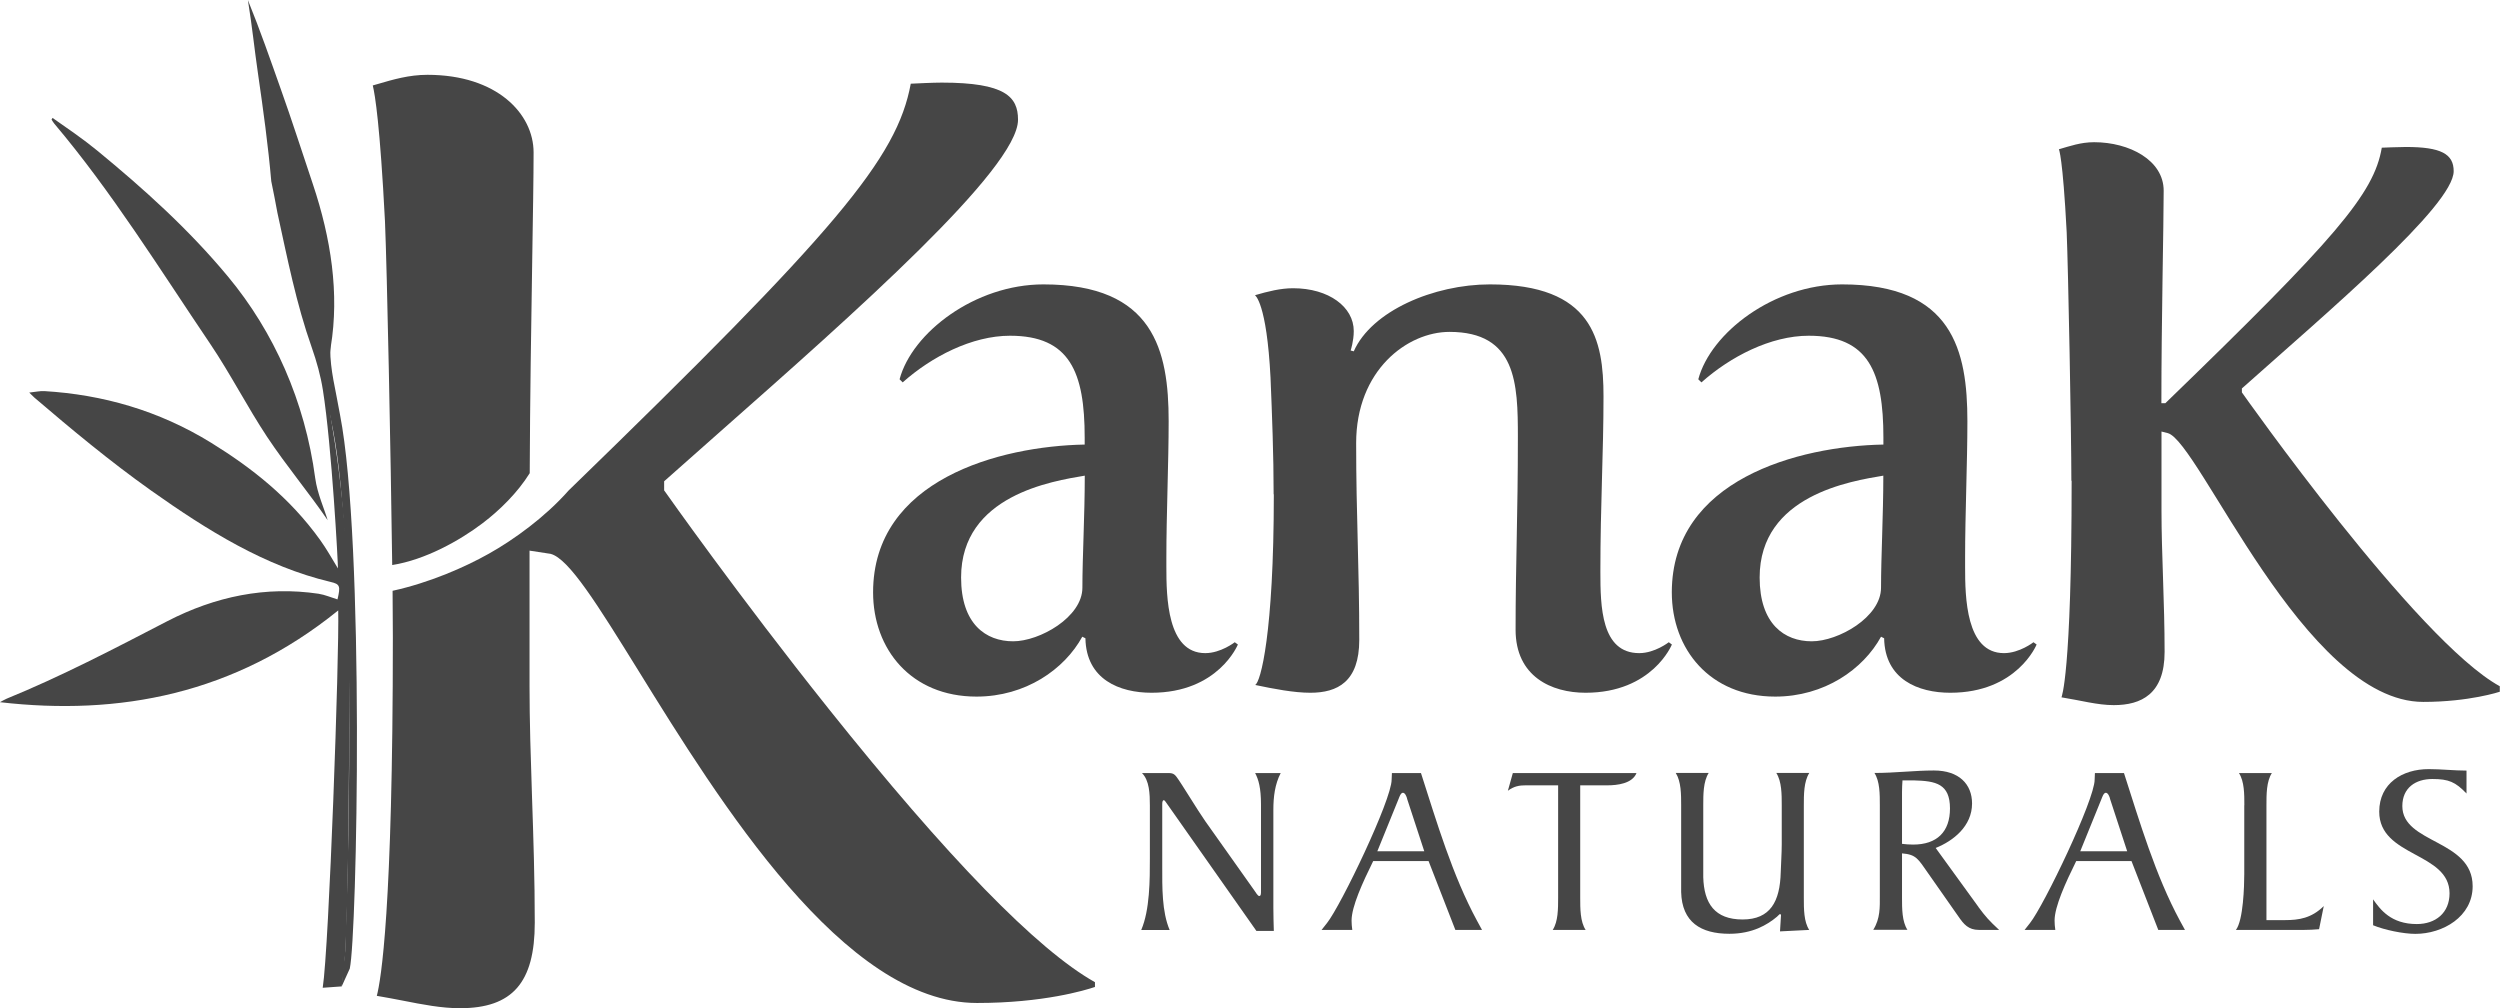 <svg width="119" height="48" viewBox="0 0 119 48" fill="none" xmlns="http://www.w3.org/2000/svg">
<g opacity="0.8" clip-path="url(#clip0_2845_38353)">
<path d="M54.324 44.264C54.734 43.304 54.734 41.877 54.734 40.847V38.355C54.734 37.779 54.712 37.151 54.358 36.797H55.541C55.764 36.797 55.868 36.797 56.008 36.985C56.252 37.312 57.003 38.565 57.365 39.08L59.696 42.37C59.779 42.488 59.87 42.65 59.94 42.65C60.023 42.65 60.023 42.532 60.023 42.427V38.294C60.023 37.5 59.905 37.099 59.744 36.797H60.961C60.682 37.334 60.612 37.945 60.612 38.543V43.226C60.612 43.61 60.625 43.963 60.634 44.312H59.805L55.519 38.216C55.471 38.146 55.436 38.089 55.393 38.089C55.349 38.089 55.323 38.159 55.323 38.264V41.271C55.323 42.209 55.301 43.392 55.676 44.269H54.332L54.324 44.264Z" fill="#181818"/>
<path d="M69.275 44.264L68 40.987H65.364C64.863 42.004 64.335 43.151 64.335 43.819C64.335 43.972 64.348 44.112 64.369 44.264H62.907L63.165 43.937C63.833 43.095 66.242 38.072 66.242 37.112L66.255 36.797H67.638C68.389 39.128 69.135 41.668 70.309 43.832L70.544 44.264H69.279H69.275ZM66.979 38.015C66.957 37.932 66.888 37.736 66.778 37.736C66.669 37.736 66.604 37.958 66.578 38.015L65.561 40.52H67.795L66.975 38.015H66.979Z" fill="#181818"/>
<path d="M73.909 44.264C74.167 43.867 74.167 43.256 74.167 42.733V37.382H72.609C72.338 37.382 72.072 37.417 71.775 37.64L72.011 36.797H77.898C77.697 37.299 76.986 37.382 76.506 37.382H75.218V42.733C75.218 43.261 75.218 43.867 75.476 44.264H73.909Z" fill="#181818"/>
<path d="M86.12 36.797C85.862 37.208 85.862 37.814 85.862 38.342V42.741C85.862 43.269 85.862 43.876 86.12 44.264L84.728 44.334L84.776 43.562C84.776 43.527 84.754 43.514 84.719 43.514C84.697 43.514 84.649 43.584 84.579 43.64C84.121 44.024 83.41 44.448 82.319 44.448C80.962 44.448 80.058 43.898 80.023 42.458V38.338C80.023 37.81 80.023 37.203 79.766 36.793H81.333C81.075 37.203 81.075 37.81 81.075 38.338V41.755C81.11 43.008 81.625 43.767 82.947 43.767C84.27 43.767 84.728 42.911 84.763 41.519C84.776 41.074 84.811 40.616 84.811 40.175V38.338C84.811 37.81 84.811 37.203 84.553 36.793H86.12V36.797Z" fill="#181818"/>
<path d="M94.176 43.178C94.516 43.636 94.678 43.819 95.158 44.264H94.198C93.696 44.264 93.473 43.994 93.216 43.618L91.789 41.581C91.296 40.878 91.217 40.677 90.536 40.62V42.728C90.536 43.256 90.536 43.863 90.794 44.26H89.166C89.506 43.723 89.48 43.16 89.48 42.654V38.325C89.48 37.797 89.48 37.19 89.223 36.793C90.205 36.793 91.143 36.675 92.055 36.675C93.251 36.675 93.87 37.33 93.87 38.246C93.87 39.324 92.98 40.027 92.138 40.363L94.176 43.173V43.178ZM90.536 40.167C90.711 40.188 90.885 40.202 91.064 40.202C92.199 40.202 92.819 39.595 92.819 38.482C92.819 37.312 92.151 37.173 91.108 37.147H90.558C90.545 37.321 90.536 37.522 90.536 37.71V40.167Z" fill="#181818"/>
<path d="M102.734 44.264L101.459 40.987H98.828C98.326 42.004 97.798 43.151 97.798 43.819C97.798 43.972 97.811 44.112 97.833 44.264H96.371L96.628 43.937C97.296 43.095 99.705 38.072 99.705 37.112L99.718 36.797H101.101C101.852 39.128 102.598 41.668 103.768 43.832L104.004 44.264H102.738H102.734ZM100.438 38.015C100.416 37.932 100.346 37.736 100.237 37.736C100.128 37.736 100.063 37.958 100.037 38.015L99.02 40.52H101.254L100.434 38.015H100.438Z" fill="#181818"/>
<path d="M106.831 38.329C106.831 37.801 106.831 37.195 106.574 36.797H108.141C107.883 37.195 107.883 37.806 107.883 38.329V43.797H108.773C109.428 43.797 110.026 43.706 110.611 43.13L110.388 44.23C110.152 44.251 109.908 44.264 109.672 44.264H106.43C106.783 43.806 106.827 42.157 106.827 41.607V38.329H106.831Z" fill="#181818"/>
<path d="M112.954 42.802C113.303 43.296 113.81 43.985 115.04 43.985C115.931 43.985 116.598 43.457 116.598 42.523C116.598 40.555 113.251 40.804 113.251 38.635C113.251 37.278 114.364 36.61 115.603 36.61C116.21 36.61 116.808 36.68 117.406 36.68V37.771C116.878 37.221 116.563 37.081 115.778 37.081C114.992 37.081 114.351 37.491 114.351 38.369C114.351 40.171 117.698 39.948 117.698 42.183C117.698 43.636 116.28 44.452 114.971 44.452C114.394 44.452 113.495 44.264 112.959 44.042V42.802H112.954Z" fill="#181818"/>
<path d="M51.631 21.161V20.829C51.631 17.718 50.928 15.981 48.078 15.981C46.263 15.981 44.339 16.98 42.968 18.202L42.82 18.054C43.413 15.833 46.411 13.537 49.667 13.537C54.926 13.537 55.628 16.684 55.628 20.053C55.628 22.017 55.519 24.495 55.519 26.533V26.979C55.519 28.423 55.554 31.089 57.37 31.089C58.111 31.089 58.775 30.57 58.775 30.57L58.923 30.679C58.923 30.679 57.998 32.975 54.812 32.975C53.294 32.975 51.701 32.346 51.666 30.382L51.517 30.308C50.666 31.862 48.816 33.158 46.481 33.158C43.37 33.158 41.559 30.902 41.559 28.196C41.559 22.828 47.594 21.235 51.631 21.161ZM48.227 30.526C49.484 30.526 51.522 29.379 51.522 27.974C51.522 26.494 51.635 24.53 51.635 22.641C50.117 22.898 45.748 23.566 45.748 27.489C45.748 29.71 46.931 30.526 48.227 30.526Z" fill="#181818"/>
<path d="M60.625 23.531C60.625 21.68 60.551 19.756 60.477 17.976C60.294 14.384 59.735 14.052 59.735 14.052C60.363 13.869 60.957 13.72 61.55 13.72C63.252 13.72 64.439 14.611 64.439 15.758C64.439 16.239 64.291 16.684 64.291 16.684L64.439 16.723C65.29 14.798 68.254 13.537 70.92 13.537C75.808 13.537 76.327 16.164 76.327 18.87C76.327 21.576 76.178 24.015 76.178 27.201C76.178 28.868 76.213 31.089 78.029 31.089C78.771 31.089 79.434 30.57 79.434 30.57L79.582 30.679C79.582 30.679 78.657 32.975 75.472 32.975C73.844 32.975 72.142 32.198 72.142 29.977C72.142 26.795 72.251 24.57 72.251 20.795C72.251 18.242 72.177 15.798 68.995 15.798C66.997 15.798 64.553 17.613 64.553 21.091C64.553 24.57 64.701 26.939 64.701 30.457C64.701 32.455 63.663 32.975 62.371 32.975C61.594 32.975 60.63 32.791 59.744 32.604C60.001 32.495 60.634 30.16 60.634 23.531" fill="#181818"/>
<path d="M89.65 21.161V20.829C89.65 17.718 88.948 15.981 86.098 15.981C84.282 15.981 82.358 16.98 80.988 18.202L80.839 18.054C81.433 15.833 84.431 13.537 87.686 13.537C92.945 13.537 93.648 16.684 93.648 20.053C93.648 22.017 93.539 24.495 93.539 26.533V26.979C93.539 28.423 93.574 31.089 95.389 31.089C96.131 31.089 96.794 30.57 96.794 30.57L96.943 30.679C96.943 30.679 96.017 32.975 92.832 32.975C91.313 32.975 89.72 32.346 89.685 30.382L89.537 30.308C88.686 31.862 86.835 33.158 84.501 33.158C81.389 33.158 79.578 30.902 79.578 28.196C79.578 22.828 85.614 21.235 89.65 21.161ZM86.242 30.526C87.499 30.526 89.537 29.379 89.537 27.974C89.537 26.494 89.646 24.53 89.646 22.641C88.127 22.898 83.759 23.566 83.759 27.489C83.759 29.71 84.946 30.526 86.238 30.526" fill="#181818"/>
<path d="M98.597 22.876C98.597 20.646 98.448 12.835 98.374 11.05C98.186 7.441 98.003 7.105 98.003 7.105C98.522 6.956 99.046 6.769 99.679 6.769C101.355 6.769 102.991 7.624 102.991 9.077C102.991 10.753 102.882 15.252 102.882 19.193H103.07C111.178 11.347 113.002 9.226 113.373 7.03C113.373 7.03 114.194 6.996 114.525 6.996C116.197 6.996 116.795 7.332 116.795 8.148C116.795 9.784 110.807 14.842 106.714 18.49V18.678C106.714 18.678 115.045 30.509 118.99 32.665V32.927C118.99 32.927 117.541 33.411 115.346 33.411C109.69 33.411 104.671 20.987 103.183 20.616L102.887 20.541V24.299C102.887 26.381 103.035 28.65 103.035 31.033C103.035 33.04 101.918 33.564 100.617 33.564C99.836 33.564 99.055 33.341 98.125 33.193C98.125 33.193 98.61 32.15 98.61 22.889" fill="#181818"/>
<path d="M12.913 8.632C13.018 9.134 13.114 9.631 13.206 10.133C13.681 12.302 14.1 14.449 14.842 16.548C15.073 17.207 15.261 17.879 15.37 18.569C15.793 21.231 16.095 26.878 16.086 27.057C15.785 26.559 15.532 26.11 15.243 25.709C13.782 23.671 11.962 22.257 10.055 21.078C7.545 19.529 4.866 18.783 2.117 18.617C1.903 18.604 1.689 18.656 1.392 18.687C1.532 18.822 1.58 18.874 1.628 18.918C3.413 20.445 5.241 21.964 7.201 23.356C9.885 25.255 12.625 26.961 15.728 27.698C16.182 27.803 16.217 27.89 16.064 28.532C15.763 28.44 15.466 28.309 15.161 28.262C12.66 27.89 10.251 28.388 7.969 29.566C5.429 30.884 2.902 32.202 0.314 33.258C0.209 33.302 0.109 33.367 -0.004 33.424C5.66 34.079 11.154 33.058 16.099 29.056C16.156 31.094 15.662 45.111 15.361 47.018C15.715 46.992 15.968 46.974 16.265 46.953C16.308 46.599 16.361 46.259 16.391 45.914C16.61 43.435 16.623 34.598 16.64 32.15C16.671 28.205 16.483 24.268 15.833 20.415C15.601 19.058 15.532 17.81 15.745 16.505C16.16 13.969 15.754 11.342 14.899 8.785C14.388 7.266 13.899 5.734 13.358 4.22C12.87 2.845 12.394 1.466 11.8 0.004C12.001 1.235 12.114 2.37 12.28 3.5C12.529 5.219 12.765 6.93 12.913 8.636" fill="#181818"/>
<path d="M2.457 5.699C2.501 5.765 2.54 5.835 2.588 5.891C5.32 9.125 7.585 12.782 10.007 16.369C10.967 17.792 11.77 19.368 12.717 20.799C13.655 22.209 14.742 23.5 15.597 24.762C15.44 24.225 15.104 23.5 15.004 22.758C14.515 19.101 13.04 15.798 10.853 13.166C8.959 10.884 6.812 8.964 4.635 7.174C3.945 6.607 3.216 6.114 2.501 5.612C2.483 5.638 2.47 5.669 2.453 5.695" fill="#181818"/>
<path d="M16.269 46.953L16.304 46.294L16.334 46.067C16.369 45.796 16.417 45.53 16.43 45.264C16.649 39.66 16.902 25.97 15.867 20.55C15.811 20.24 15.483 18.791 15.318 17.133C15.213 16.081 15.728 14.829 15.898 13.79L15.78 15.889C15.619 16.867 15.811 17.818 16.012 18.826C16.073 19.128 16.125 19.437 16.186 19.747C17.364 25.8 16.998 44.566 16.649 46.106L16.265 46.953H16.269Z" fill="#181818"/>
<path d="M18.669 26.896C20.24 26.647 21.872 25.739 22.977 24.901C23.797 24.277 24.635 23.452 25.215 22.523C25.229 19.023 25.285 15.409 25.333 12.424C25.368 10.242 25.399 8.361 25.399 7.257C25.399 5.42 23.662 3.561 20.345 3.561C19.464 3.561 18.704 3.788 17.971 4.002C17.897 4.024 17.823 4.045 17.744 4.067C17.853 4.512 18.089 5.957 18.325 10.539C18.425 12.913 18.599 21.545 18.669 26.887" fill="#181818"/>
<path d="M39.433 33.725C35.174 28.392 31.678 23.435 31.643 23.383L31.613 23.343V22.911L31.665 22.863C32.508 22.113 33.393 21.331 34.306 20.524C40.612 14.956 48.458 8.03 48.458 5.699C48.458 4.608 47.852 3.932 44.827 3.932C44.391 3.932 43.649 3.971 43.352 3.984C42.698 7.537 39.826 10.967 27.07 23.343C25.94 24.622 24.46 25.687 23.273 26.354C22.112 27.009 20.424 27.742 18.687 28.122C18.695 29.017 18.7 29.771 18.7 30.313C18.7 43.344 18.132 46.656 17.936 47.402C18.364 47.472 18.774 47.555 19.171 47.629C20.122 47.817 21.021 47.991 21.894 47.991C24.39 47.991 25.455 46.774 25.455 43.924C25.455 41.873 25.39 39.87 25.324 37.928C25.263 36.091 25.206 34.358 25.206 32.673V26.21L26.206 26.363C27.079 26.581 28.458 28.811 30.369 31.892C34.275 38.203 40.179 47.742 46.507 47.742C49.654 47.742 51.661 47.136 52.12 46.979V46.752C49.366 45.207 45.098 40.821 39.429 33.721" fill="#181818"/>
</g>
<defs>
<clipPath id="clip0_2845_38353">
<rect width="118.981" height="48" fill="white"/>
</clipPath>
</defs>
</svg>

